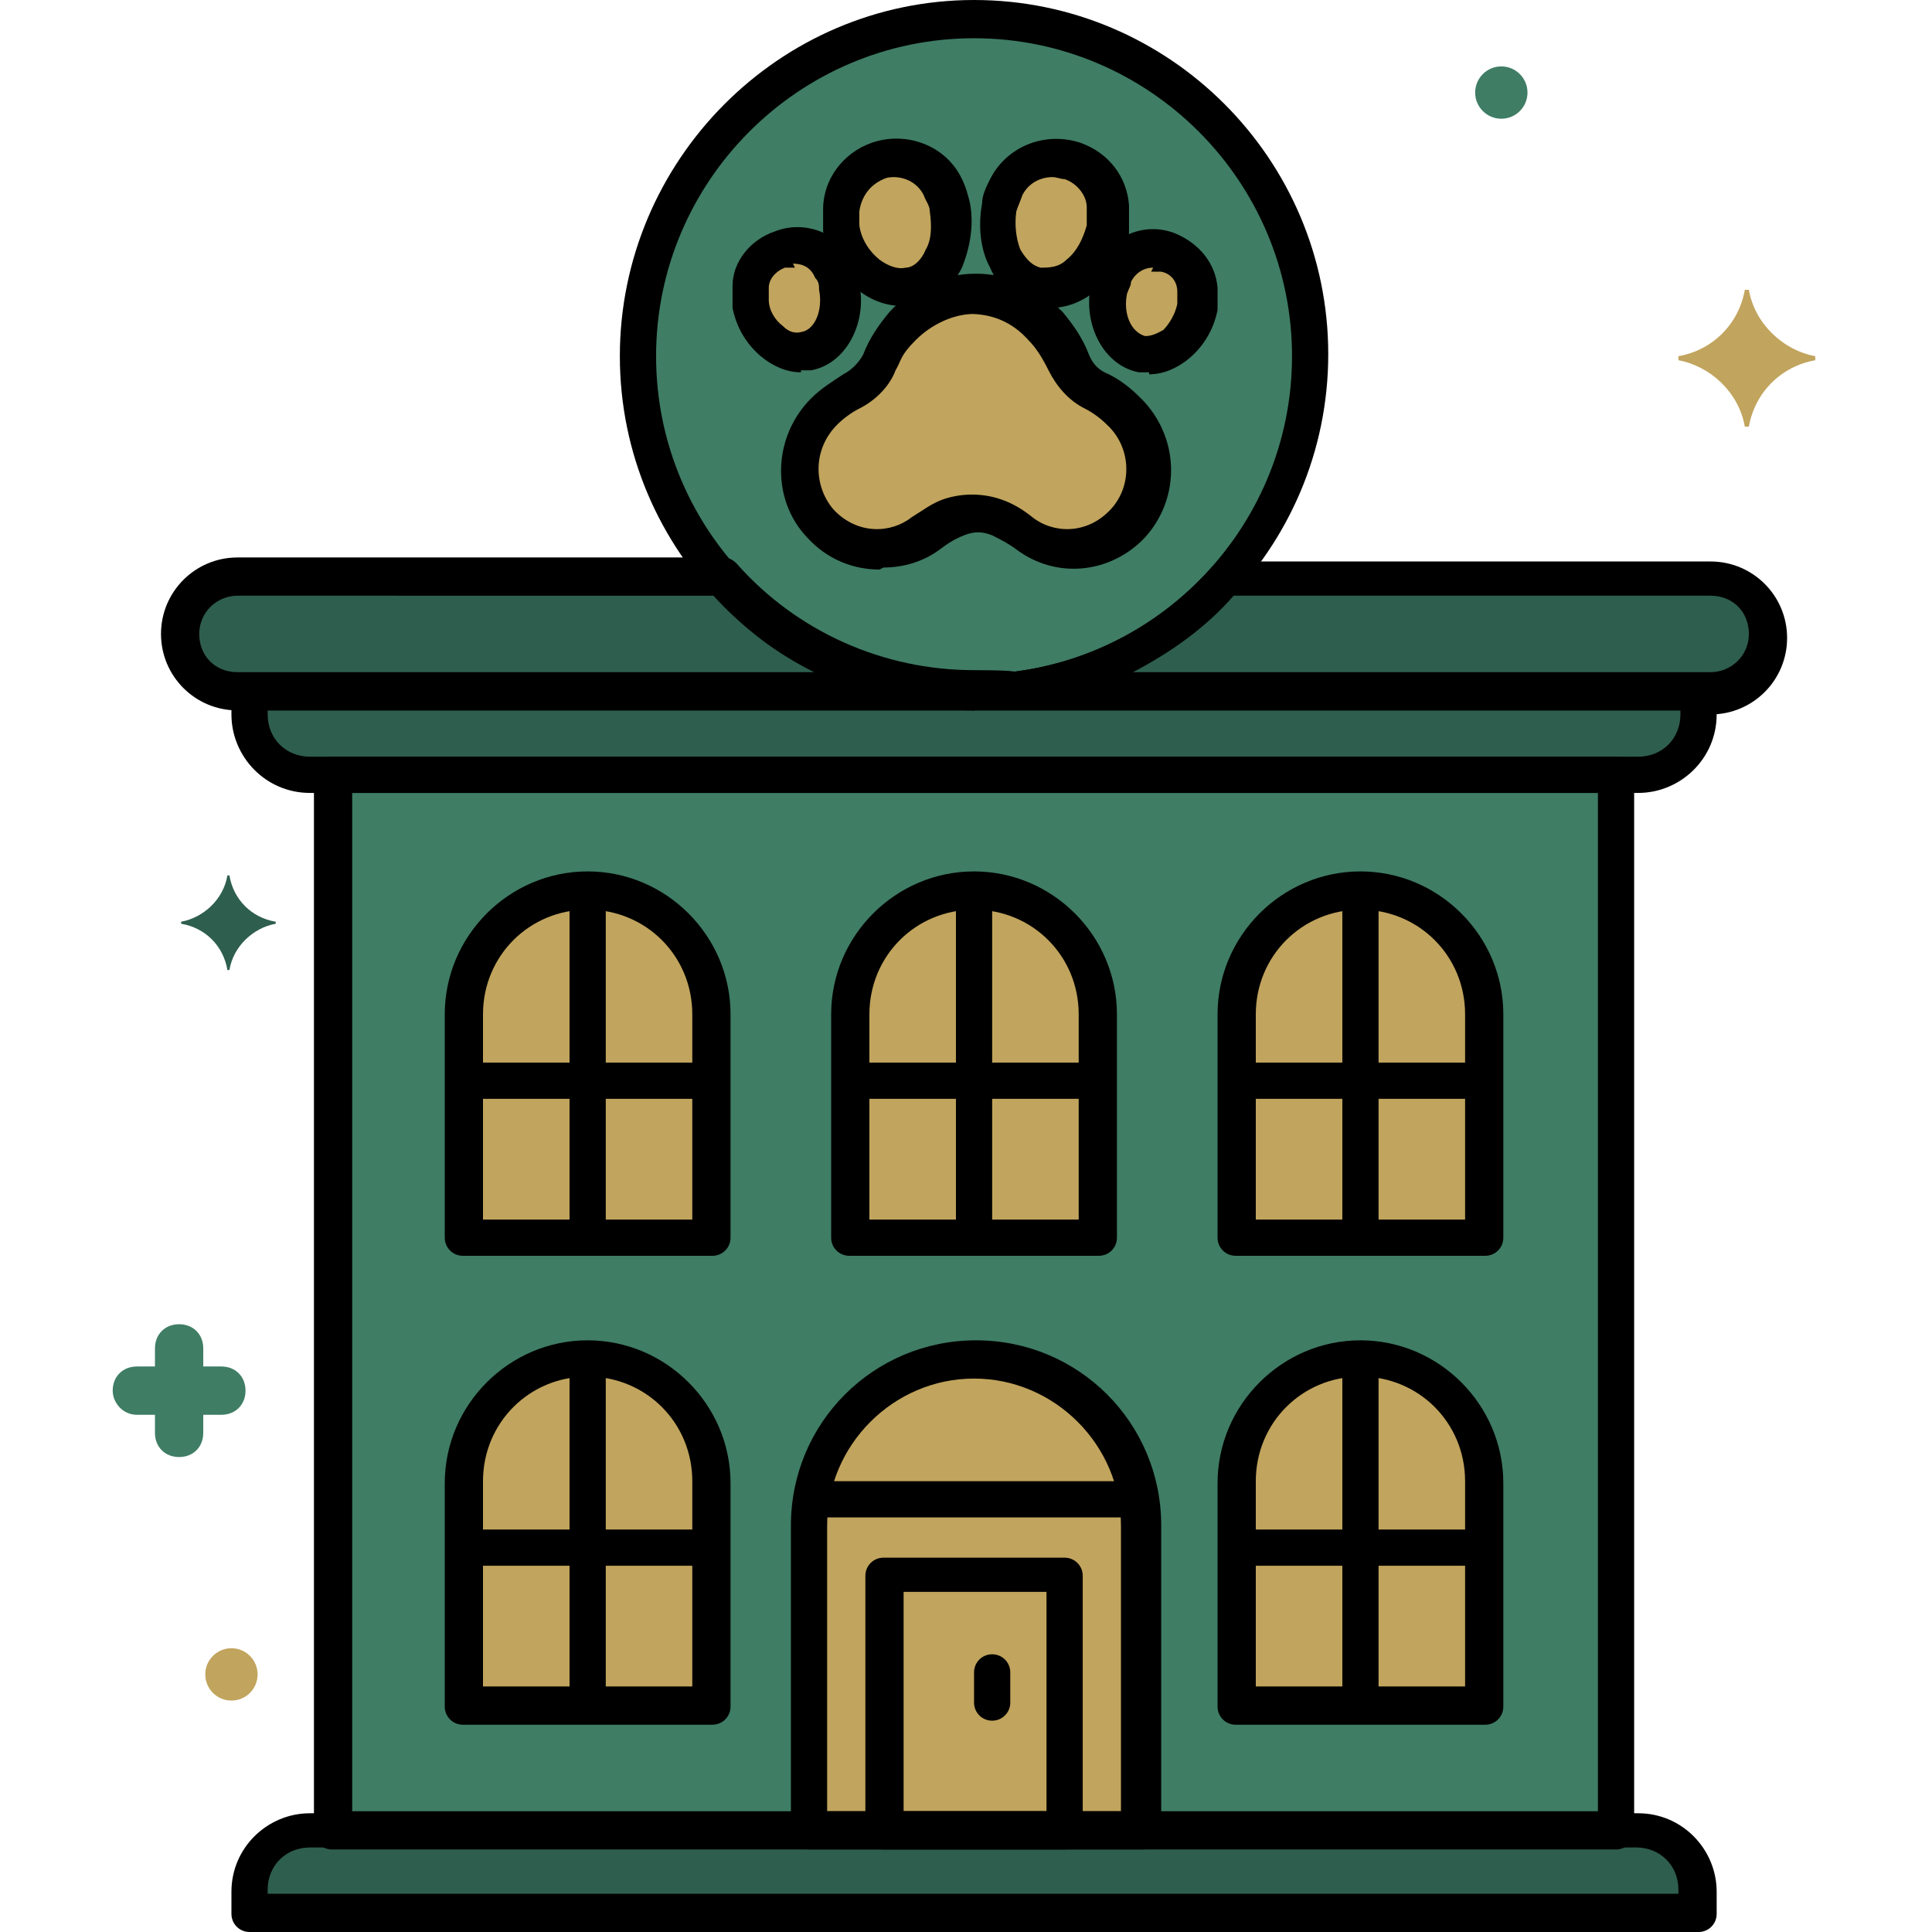 <?xml version="1.0" encoding="UTF-8"?>
<svg id="Calque_1" xmlns="http://www.w3.org/2000/svg" version="1.1" viewBox="0 0 96 96">
  <!-- Generator: Adobe Illustrator 29.4.0, SVG Export Plug-In . SVG Version: 2.1.0 Build 152)  -->
  <defs>
    <style>
      .st0, .st1, .st2 {
        fill-rule: evenodd;
      }

      .st0, .st3 {
        fill: #3f7d65;
      }

      .st4, .st1 {
        fill: #2e5e4e;
      }

      .st5, .st2 {
        fill: #c1a45d;
      }
    </style>
  </defs>
  <g>
    <path class="st4" d="M-118.9,405h-225.2c-2,0-3.6-1.6-3.6-3.6s.2-1.4.6-2l36.3-54.5c1.1-1.7,3.4-2.1,5-1,1.7,1.1,2.1,3.4,1,5h0s-32.6,48.9-32.6,48.9H-125.6l-32.6-48.9c-1.1-1.7-.6-4,1-5,1.6-1.1,3.9-.6,5,1l36.3,54.5c1.1,1.7.7,3.9-1,5-.6.4-1.3.6-2,.6h0Z"/>
    <path class="st4" d="M-118.9,419.6h-225.2c-2,0-3.6-1.6-3.6-3.6h0v-14.5c0-2,1.6-3.6,3.6-3.6H-118.9c2,0,3.6,1.6,3.6,3.6h0v14.5c0,2-1.6,3.6-3.6,3.6h0ZM-340.5,412.3H-122.5v-7.3h-217.9v7.3Z"/>
    <path class="st3" d="M-311.9,405c-2,0-3.6-1.6-3.6-3.6s.1-1.1.4-1.5l19-40c.9-1.8,3-2.6,4.9-1.7,1.8.9,2.6,3,1.7,4.8l-19,40c-.6,1.3-1.9,2.1-3.3,2.1h0Z"/>
    <path class="st5" d="M-274.6,386.9c-2,0-3.6-1.6-3.6-3.6s0-.7.1-1l5.2-18.2c.5-1.9,2.5-3,4.5-2.5s3,2.5,2.5,4.5h0l-5.2,18.2c-.5,1.5-1.9,2.6-3.5,2.6h0Z"/>
    <path class="st3" d="M-151,405c-1.4,0-2.7-.8-3.3-2.1l-6.9-14.5c-.9-1.8,0-4,1.7-4.9,1.8-.9,4,0,4.9,1.7h0l6.9,14.5c.9,1.8,0,4-1.7,4.9-.5.2-1,.4-1.5.4h0Z"/>
    <path class="st3" d="M-164.9,376c-1.4,0-2.7-.8-3.3-2.1l-12.1-25.4c-.9-1.8,0-4,1.7-4.9s4,0,4.9,1.7h0l12.1,25.4c.9,1.8,0,4-1.7,4.9-.5.2-1,.4-1.5.4h0Z"/>
    <path class="st5" d="M-188.4,386.9c-1.6,0-3-1.1-3.5-2.6l-5.2-18.2c-.5-1.9.5-4,2.5-4.5,1.9-.5,4,.5,4.5,2.5h0l5.2,18.2c.5,2-.6,4-2.5,4.5-.3,0-.7.1-1,.1h0Z"/>
    <path class="st3" d="M-292.9,365.1h-24.6c-2,0-3.6-1.6-3.6-3.6s1.6-3.6,3.6-3.6h24.6c2,0,3.6,1.6,3.6,3.6s-1.6,3.6-3.6,3.6Z"/>
    <path class="st3" d="M-128.6,390.5h-29.4c-2,0-3.6-1.6-3.6-3.6s1.6-3.6,3.6-3.6h29.4c2,0,3.6,1.6,3.6,3.6s-1.6,3.6-3.6,3.6Z"/>
    <path class="st3" d="M-138.3,376h-26.6c-2,0-3.6-1.6-3.6-3.6s1.6-3.6,3.6-3.6h26.6c2,0,3.6,1.6,3.6,3.6s-1.6,3.6-3.6,3.6Z"/>
    <path class="st5" d="M-238.8,368.7h-30.6c-2,0-3.6-1.6-3.6-3.6s1.6-3.6,3.6-3.6h30.6c2,0,3.6,1.6,3.6,3.6s-1.6,3.6-3.6,3.6Z"/>
    <path class="st5" d="M-193.6,368.7h-30.3c-2,0-3.6-1.6-3.6-3.6s1.6-3.6,3.6-3.6h30.3c2,0,3.6,1.6,3.6,3.6s-1.6,3.6-3.6,3.6Z"/>
    <path class="st5" d="M-188.4,386.9h-86.2c-2,0-3.6-1.6-3.6-3.6s1.6-3.6,3.6-3.6h86.2c2,0,3.6,1.6,3.6,3.6s-1.6,3.6-3.6,3.6Z"/>
    <path class="st4" d="M-255.4,350.5h-52.4c-2,0-3.6-1.6-3.6-3.6s1.6-3.6,3.6-3.6h52.4c2,0,3.6,1.6,3.6,3.6s-1.6,3.6-3.6,3.6Z"/>
    <path class="st4" d="M-155.2,350.5h-52.4c-2,0-3.6-1.6-3.6-3.6s1.6-3.6,3.6-3.6h52.4c2,0,3.6,1.6,3.6,3.6s-1.6,3.6-3.6,3.6Z"/>
    <path class="st3" d="M-231.3,325.1c-18.1,0-32.7-14.6-32.7-32.7s14.6-32.7,32.7-32.7,32.7,14.6,32.7,32.7-14.7,32.7-32.7,32.7ZM-231.3,267c-14,0-25.4,11.4-25.4,25.4s11.4,25.4,25.4,25.4,25.4-11.4,25.4-25.4-11.4-25.4-25.4-25.4Z"/>
    <path class="st5" d="M-231.3,266.9c-2,0-3.6-1.6-3.6-3.6s.4-1.9,1-2.6l30.5-30.5c1.4-1.5,3.7-1.5,5.1,0s1.5,3.7,0,5.1h0l-30.5,30.6c-.7.7-1.6,1-2.6,1h0Z"/>
    <path class="st5" d="M-231.3,266.9c-1,0-1.9-.4-2.6-1l-30.6-30.6c-1.4-1.4-1.4-3.7,0-5.1s3.7-1.4,5.1,0l30.6,30.6c1.4,1.4,1.4,3.7,0,5.1s-1.6,1-2.6,1h0Z"/>
    <path class="st5" d="M-242.2,256.1c-2,0-3.6-1.6-3.6-3.6s.4-1.9,1-2.6l26.7-26.7c1.4-1.4,3.7-1.4,5.1,0,1.4,1.4,1.4,3.7,0,5.1h0l-26.7,26.7c-.7.7-1.6,1-2.6,1h0Z"/>
    <path class="st5" d="M-231.3,245.2c-1,0-1.9-.4-2.6-1l-15.8-15.8c-1.4-1.4-1.4-3.7,0-5.1s3.7-1.4,5.1,0l15.8,15.8c1.4,1.4,1.4,3.7,0,5.1s-1.6,1-2.6,1h0Z"/>
    <g>
      <path class="st5" d="M-235.2,288.7c-.7,0-1.4-.2-2-.5-1.3-.8-2.2-2.3-2.6-3.8s-.3-3.1.5-4.4c.5-.9,1.3-1.4,2.4-1.6.9,0,1.7.2,2.5.7,1.4,1,2.1,2.6,2.4,4.2.2,1.4,0,3-.9,4.2-.6.8-1.4,1.2-2.3,1.3h0Z"/>
      <path class="st5" d="M-227,288.7h0c-.4.1-1.1,0-1.5-.2-.9-.4-1.5-1.3-1.8-2.2-.6-1.7-.3-3.7.5-5.3.7-1.4,1.7-2.3,3.1-2.8.9,0,1.7,0,2.4.5.9.6,1.3,1.8,1.5,2.8.2,1.7-.2,3.7-1.3,5.1-.7.9-1.6,1.7-2.9,1.9h0q0,0,0,0Z"/>
      <path class="st5" d="M-240.7,293.9h0c-.8.2-1.9-.1-2.6-.5-1.5-.8-2.4-2-2.9-3.6-.3-1-.5-2.3,0-3.3.4-.7.9-1,1.6-1.2,1.1,0,2.3.2,3.2.9,1.3.9,2.3,2.2,2.7,3.7.2.9.2,2-.4,2.8,0,0,0,0,0,0h0c0,0,0,.2,0,.2h0c0,0,0,.2,0,.2h0c0,0,0,.2,0,.2,0,0,0,0,0,0,0,0,0,0-.1,0,0,0,0,0-.1,0,0,0,0,0-.1,0,0,0,0,0-.1,0h-.5v.3h0Z"/>
      <path class="st5" d="M-221.8,294.1c-.6,0-1.2-.2-1.7-.5-.6-.5-1-1.1-1-1.9-.2-1.3.4-2.7,1.2-3.8,1-1.4,2.5-2.3,4.2-2.5.8,0,1.6.1,2.2.7.5.5.8,1.3.8,2,0,1.6-.8,3.1-1.9,4.3-1,1-2.3,1.7-3.7,1.7h0Z"/>
      <path class="st5" d="M-231.6,302.3h0c-.7.9-2.3,1.3-3.4,1.4-1.5.1-3-.2-4.1-1.1-.9-.7-1.4-1.8-1.5-3-.2-2.3,1-4.4,2.5-6.1,1.6-1.9,3.9-3.7,6.4-3.9.8,0,1.5,0,2.2.3,2.6.9,4.9,3.5,6.1,5.9.8,1.5,1.2,3.4.6,5-.4,1-1.1,1.8-2,2.3,0,0,0,0-.2,0,0,0,0,0-.2,0,0,0,0,0-.2,0,0,0,0,0-.2,0,0,0,0,0-.2,0h-3.6s-.1,0-.2,0c0,0,0,0-.2,0,0,0,0,0-.2,0,0,0,0,0-.2,0,0,0,0,0-.2,0,0,0,0,0-.2,0-.5-.2-1-.6-1.5-.8h-.1.5,0Z"/>
    </g>
    <path class="st4" d="M-231.3,375.7c-.9,0-1.7-.3-2.4-.9-2.3-2-55.7-49.4-55.7-97.2s26-58.1,58.1-58.1,58.1,26,58.1,58.1c0,47.8-53.4,95.2-55.7,97.2-.7.6-1.5.9-2.4.9ZM-231.3,226.8c-28.1,0-50.8,22.8-50.9,50.9,0,39,40.5,79.7,50.9,89.5,10.4-9.8,50.9-50.5,50.9-89.5,0-28.1-22.8-50.8-50.9-50.9Z"/>
  </g>
  <g id="Calque_11" data-name="Calque_1" image-rendering="optimizeQuality" shape-rendering="geometricPrecision" text-rendering="geometricPrecision">
    <g>
      <path class="st1" d="M309.4,407.4c-1.7,0-3-1.4-3-3v-71.1c0-1.7,1.4-3,3-3s3,1.4,3,3v71.1c0,1.7-1.4,3-3,3Z"/>
      <path class="st0" d="M337.2,376.9h-55.5c-11.2,0-20.3-9-20.3-20.2s4.5-14.8,11.2-18.1c-1.5-2.8-2.4-5.8-2.4-9.1,0-9.1,6.9-16.7,15.7-17.9-1.2-3-1.9-6.1-1.9-9.4,0-14.2,11.5-25.5,25.5-25.5s25.5,11.3,25.5,25.5-.6,6.4-1.8,9.4c7,1,13,6.3,14.9,13.3.3,1.2-.1,2.4-1,3.1-4.5,3.6-7.2,9.1-7.2,14.9,0,8.5,5.6,16,13.7,18.5.9.1,1.5.7,1.9,1.7.3.7.3,1.7-.1,2.4-3.4,7-10.3,11.3-18.2,11.3h0ZM288.2,317.6c-6.7,0-12.1,5.5-12.1,12.1s1.2,6.1,3.3,8.4c.7.7,1,1.9.7,2.8-.3,1-1,1.9-2.1,2.1-6.3,1.7-10.8,7.3-10.8,13.9s6.4,14.2,14.3,14.2h55.5c4.5,0,8.4-1.9,11.1-5.2-8.5-4-14.3-13-14.3-22.7s2.8-13.4,7.9-18.2c-1.9-4.3-6.3-7.3-11.2-7.3s-1.4,0-1.9.1c-1.2.3-2.4-.3-3.1-1.4-.6-.9-.6-2.2.1-3.3,2.1-3.1,3.3-6.9,3.3-10.8,0-10.8-8.8-19.5-19.5-19.5s-19.5,8.7-19.5,19.5,1.2,7.6,3.4,10.8c.6,1,.6,2.4,0,3.3-.7,1-1.8,1.7-3,1.4-.7-.1-1.4-.1-2.1-.1h0Z"/>
      <path class="st1" d="M309.4,351.3c-.7,0-1.5-.3-2.1-.9l-12.2-12.2c-1-1.2-1-3,0-4.2,1.2-1.2,3.1-1.2,4.3,0l10,10,10-10c1.2-1.2,3.1-1.2,4.3,0s1.2,3,0,4.2l-12.2,12.2c-.6.6-1.4.9-2.1.9Z"/>
      <path class="st1" d="M309.4,367.7c-.7,0-1.5-.3-2.1-.9l-15.5-15.5c-1.2-1.2-1.2-3,0-4.2s3.1-1.2,4.3,0l13.3,13.3,13.4-13.3c1-1.2,3-1.2,4.2,0s1.2,3,0,4.2l-15.5,15.5c-.6.6-1.4.9-2.1.9h0Z"/>
      <path class="st1" d="M394.9,407.4c-1.7,0-3-1.4-3-3v-91.6c0-1.7,1.4-3,3-3s3,1.4,3,3v91.6c0,1.7-1.4,3-3,3Z"/>
      <path class="st0" d="M435.7,368.3h-76.5c-13.9,0-25.2-11.3-25.2-25.2s6-18.9,14.8-23c-2.2-3.4-3.4-7.6-3.4-11.9,0-11.6,9-21.3,20.5-22.2-1.8-4-2.7-8.5-2.7-13,0-17.6,14.3-31.9,31.9-31.9s31.9,14.3,31.9,31.9-.9,9-2.8,13c11.5.9,20.6,10.6,20.6,22.2s-1,7.6-2.8,10.9c-.7,1.5-2.7,1.9-4,1.2-1.5-.7-1.9-2.7-1.2-4,1.4-2.5,2.1-5.2,2.1-8,0-9-7.5-16.4-16.6-16.4s-1.8.1-2.7.3c-1.2.1-2.4-.4-3-1.4-.6-1-.6-2.4,0-3.3,3-4.3,4.5-9.3,4.5-14.5,0-14.3-11.6-26-26-26s-26,11.6-26,26,1.5,10.1,4.3,14.5c.7.9.7,2.2.1,3.3-.7.9-1.9,1.5-3.1,1.4-.9-.1-1.8-.3-2.7-.3-9.1,0-16.4,7.5-16.4,16.4s1.7,8.4,4.5,11.3c.7.7,1,1.9.7,3-.3.9-1,1.8-2.1,1.9-8.5,2.2-14.5,9.8-14.5,18.7s8.7,19.2,19.2,19.2h76.5c1.7,0,3,1.4,3,3s-1.4,3-3,3h0Z"/>
      <path class="st1" d="M394.9,335.1c-.7,0-1.5-.3-2.1-.7l-15.7-15.7c-1.2-1.2-1.2-3.1,0-4.3s3-1.2,4.2,0l15.7,15.7c1.2,1.2,1.2,3.1,0,4.3-.6.4-1.4.7-2.1.7h0Z"/>
      <path class="st1" d="M394.9,356.2c-.7,0-1.7-.3-2.1-.9l-20-19.8c-1.2-1.2-1.2-3.1,0-4.2,1.2-1.2,3.1-1.2,4.3,0l17.7,17.7,10.1-10.3c1.2-1,3.1-1,4.3,0,1,1.2,1.2,3.1,0,4.3l-12.4,12.2c-.6.6-1.4.9-2.1.9h0Z"/>
      <path class="st1" d="M491.4,417.8h-218.1c-1.7,0-3-1.4-3-3s1.4-3,3-3h218.1c1.7,0,3,1.4,3,3s-1.4,3-3,3Z"/>
      <path class="st2" d="M497.3,407.4h-14.3c-1.4,0-2.5-.7-2.8-1.9-.4-1.4,0-2.7,1-3.4,2.7-2.1,2.8-2.4,2.8-5.1-.1-.7-.1-1.5-.1-2.5.1-3.3.1-9.7-1.7-11.5-6.6-7-10.4-17.6-2.1-26.5,1-1.2,3-1.4,4.2-.1,1.2,1,1.2,3,.1,4.2-6.6,7.2-1.5,14.6,2.1,18.5,3.4,3.4,3.4,10.4,3.3,15.7,0,.7,0,1.7.1,2.2,0,1.9-.1,3.4-.6,4.6h4c-4-17.4,2.4-29.4,2.7-30,.9-1.4,2.7-1.9,4.2-1,1.4.7,1.9,2.5,1,4,0,.1-6.4,12.1-1.2,29.2.3.9.1,1.8-.4,2.5s-1.5,1.2-2.4,1.2h0Z"/>
      <path class="st2" d="M503.8,378.3c-1.8,0-4.2-.7-7-3-1.2-1-1.5-3-.4-4.2,1-1.4,3-1.5,4.2-.6,2.4,1.9,3.3,1.8,3.3,1.8.9-.4,1.8-5.2-.6-12.1-1-2.8-6.9-16.7-19.7-13.7-11.8,2.2-18.4,1.2-19.8.9-19.1-1.4-23-14.5-25.8-24.2-1.5-4.5-2.5-8.5-4.9-9.5-1.4-.7-3.6-.4-6.6.7-4.2,1.7-11.9,5.2-13.4,6.4-.1.1-.1,1.2.3,2.5,1.2.7,5.2,1.9,8.7,2.4,1.7.1,2.8,1.7,2.7,3.3-.3,1.7-1.8,2.8-3.4,2.5-1-.1-11.1-1.5-13-5.1,0,0-.1-.2-.1-.3-1.9-4.3-1.5-8,1.4-10.1,2.5-1.9,11.6-6,14.8-7.3,4.8-1.8,8.5-1.9,11.5-.4,4.6,2.2,6.3,7.6,7.9,13.3,2.8,9.3,5.6,18.9,20.7,19.8.1,0,.3.1.4.1s6,1.2,17.6-.9c10.1-2.4,19.5,2.8,25.1,14,3.7,7.9,5.1,18.4.3,22.2-.9.6-2.1,1.4-3.9,1.4h0Z"/>
      <path class="st2" d="M453.1,407.4h-12.5c-1.2,0-2.2-.6-2.7-1.8-.4-1-.3-2.2.4-3.1.7-.7,2.7-3.4,2.7-5.5v-.9c.1-7.9.3-16.7-4-22.5-7-9.5-7.5-19.4-7.7-27.3-.1-1.7-.1-3.3-.3-4.9-.1-1.9-.4-2.8-.6-3.4-1.4-.1-2.4-1.2-2.5-2.7-.1-1.7,1-3,2.7-3.1,5.5-.4,6.1,5.8,6.4,8.8.1,1.7.1,3.4.3,5.2.3,7.5.6,15.8,6.6,23.9,5.5,7.5,5.4,17.7,5.2,26.1v1c0,1.5-.4,3-1,4.3h4.8c0-1.9-.3-4.5-.6-7.2-.7-6.1-1.5-13.7.6-21.8.4-1.4,1.8-2.2,3.1-2.1,12.2.9,19.7-2.1,23.1-3.9,1.4-.7,3.3-.3,4,1.2s.1,3.3-1.2,4c-3.7,2.1-11.6,5.2-23.9,4.8-1.2,6-.4,11.9.1,17.1.4,4.6.9,8.7-.1,11.8-.4,1.2-1.5,1.9-2.8,1.9h0Z"/>
      <path class="st2" d="M457.6,362.3c-1.5,0-3-.4-4.3-1.2-1.9-1.4-3-3-3.1-4.9-.3-3.1,2.1-5.4,3.7-7s.6-.4.7-.7c.3-.1.9-.9-.1-2.8-.3-.4-.6-1-.9-1.9-.3-1.7.6-3.1,2.2-3.6,1.7-.3,3.1.6,3.6,2.2,0,0,.1,0,.1.1,2.8,5.1.7,8.5-.3,9.8l-1.4,1.4c-.4.4-1.5,1.5-1.8,1.9,0,.1.3.3.4.4.7.4,2.4.4,3.6-.9,3-5.1,7.6-5.2,10-4.5,1.7.1,2.7-.9,4.2-7,.4-1.5,2.1-2.5,3.6-2.1,1.7.4,2.5,2.1,2.2,3.6-1.2,4.5-3.1,12.5-11.1,11.3-.1,0-.4-.1-.6-.1-.4-.1-2.1-.3-3.4,2.1,0,.1-.1.3-.3.3-1.8,2.4-4.5,3.6-7.2,3.6h0Z"/>
      <path class="st2" d="M426.4,328.5c-1.7,0-3-1.4-3-3,0-3.7-.9-7.6-2.5-12.1-.6-1.5.1-3.3,1.7-3.9s3.3.1,3.9,1.7c1.9,5.2,3,9.8,3,14.3s-1.4,3-3,3h0Z"/>
      <path class="st2" d="M423.5,340c-3.4,0-6-1.8-6.3-2.1-.9-.6-1.4-1.5-1.4-2.5.6-7.7,4.8-10.1,7.9-11.9,1.9-1,3-1.7,3.6-3,.7-1.5,2.5-2.1,4-1.5,1.5.7,2.1,2.5,1.5,4-1.5,3.1-4,4.6-6.1,5.6-2.4,1.4-4,2.2-4.6,5.1.7.3,1.5.3,2.5.1,1.9-.6,3.9-2.4,5.5-5.5.7-1.5,2.5-2.1,4-1.4,1.4.9,1.9,2.7,1.2,4-2.5,4.9-5.6,7.7-9.5,8.7-.7.1-1.7.3-2.4.3h0Z"/>
      <path class="st2" d="M498.7,375.9c-.6,0-1.2-.1-1.7-.4-.9-.6-8.2-5.8-7.6-12.7,0-1.7,1.5-2.8,3.1-2.7,1.7,0,2.8,1.5,2.7,3.1-.1,2.7,3.4,6.1,5.1,7.3,1.4.9,1.8,2.7.7,4-.4.9-1.5,1.4-2.4,1.4h0Z"/>
      <path class="st2" d="M468,266.7c-9.7,0-17.7-7.9-17.7-17.7s8-17.7,17.7-17.7,17.7,8,17.7,17.7-7.9,17.7-17.7,17.7ZM468,237.2c-6.4,0-11.8,5.4-11.8,11.8s5.4,11.8,11.8,11.8,11.8-5.2,11.8-11.8-5.2-11.8-11.8-11.8Z"/>
      <path class="st2" d="M468,228.6c-1.7,0-3-1.4-3-3v-4.8c0-1.7,1.4-3,3-3s3,1.4,3,3v4.8c0,1.7-1.4,3-3,3Z"/>
      <path class="st2" d="M496.3,252h-4.9c-1.7,0-3-1.4-3-3s1.4-3,3-3h4.9c1.7,0,3,1.4,3,3s-1.4,3-3,3Z"/>
      <path class="st2" d="M468,280.3c-1.7,0-3-1.4-3-3v-4.9c0-1.7,1.4-3,3-3s3,1.4,3,3v4.9c0,1.7-1.4,3-3,3Z"/>
      <path class="st2" d="M444.6,252h-4.8c-1.7,0-3-1.4-3-3s1.4-3,3-3h4.8c1.7,0,3,1.4,3,3s-1.4,3-3,3Z"/>
      <path class="st1" d="M343.2,266.3c-1.7,0-3-1.4-3-3,0-2.7-2.2-4.9-5.1-4.9s-3-1.4-3-3,1.4-3,3-3c3.1,0,6,1.4,8,3.4,1.9-2.1,4.8-3.4,7.9-3.4s3,1.4,3,3-1.4,3-3,3c-2.7,0-4.9,2.2-4.9,4.9s-1.4,3-3,3h0Z"/>
      <path class="st1" d="M290.5,247.8c-1.7,0-3-1.4-3-3,0-5.6-4.6-10.3-10.3-10.3s-3-1.2-3-3,1.4-3,3-3c5.5,0,10.3,2.8,13.3,7,3-4.2,7.7-7,13.3-7s3,1.4,3,3-1.4,3-3,3c-5.6,0-10.3,4.6-10.3,10.3s-1.4,3-3,3h0Z"/>
    </g>
  </g>
  <g>
    <path class="st5" d="M-12.2,342.9l7-12.1c-4-1.5-8.1-.3-9.7,2.5s-.7,6.9,2.7,9.6Z"/>
    <path class="st5" d="M42.3,330.8l7,12.1c3.4-2.7,4.3-6.9,2.7-9.6s-5.6-4-9.7-2.5h0Z"/>
    <path class="st3" d="M18.5,342.2c-3,0-5.4,2.4-5.4,5.4s2.4,5.4,5.4,5.4,5.4-2.4,5.4-5.4-2.4-5.4-5.4-5.4Z"/>
    <path class="st2" d="M18.5,331.4c-8.9,0-16.1,7.2-16.1,16.1s7.2,16.1,16.1,16.1,16.1-7.2,16.1-16.1-7.2-16.1-16.1-16.1h0ZM9.6,347.5c0-4.9,4-8.9,8.9-8.9s8.9,4,8.9,8.9-4,8.9-8.9,8.9-8.9-4-8.9-8.9Z"/>
    <path class="st1" d="M-2.3,204.7c-18,0-32.5,14.8-32.1,32.8l2.3,114.4c.4,21.4,17.9,38.5,39.3,38.5h22.9c21.4,0,38.8-17.1,39.3-38.5l2.3-114.4c.4-18-14.1-32.8-32.1-32.8H-2.3ZM-2.2,219c-10.2,0-18.3,8.5-17.8,18.7l2.3,50.2c.5,11.4,10,20.4,21.4,20.4h29.8c11.4,0,20.9-9,21.4-20.4l2.3-50.2c.5-10.2-7.6-18.7-17.8-18.7H-2.2ZM-1.8,328.4c.9.5,1.1,1.6.6,2.5l-8.9,15.4c-.5.9-1.6,1.1-2.5.6-5.7-3.3-8.6-10.1-5.5-15.5,3.1-5.4,10.5-6.3,16.2-3h0ZM38.2,330.8c-.5-.9-.2-2,.6-2.5,5.7-3.3,13.1-2.4,16.2,3,3.1,5.4.2,12.2-5.5,15.5-.9.5-2,.2-2.5-.6l-8.9-15.4h0ZM-1.1,347.5c0-10.9,8.8-19.6,19.6-19.6s19.6,8.8,19.6,19.6-8.8,19.6-19.6,19.6-19.6-8.8-19.6-19.6Z"/>
    <path class="st3" d="M113.1,294c0-3,2.4-5.4,5.4-5.4s5.4,2.4,5.4,5.4-2.4,5.4-5.4,5.4-5.4-2.4-5.4-5.4Z"/>
    <path class="st2" d="M118.5,274.3c-10.9,0-19.6,8.8-19.6,19.6s8.8,19.6,19.6,19.6,19.6-8.8,19.6-19.6-8.8-19.6-19.6-19.6h0ZM118.5,285c-4.9,0-8.9,4-8.9,8.9s4,8.9,8.9,8.9,8.9-4,8.9-8.9-4-8.9-8.9-8.9Z"/>
    <path class="st1" d="M118.5,251.1c-23.7,0-42.8,19.2-42.8,42.8s4.6,27.8,11.9,41.1c3.7,6.7,8.1,12.8,13.2,17.4,2.2,1.9,4.5,3.6,7,4.9v8.1h21.4v-8.1c2.5-1.3,4.8-3,7-4.9,5.1-4.5,9.5-10.7,13.2-17.4,7.3-13.3,11.9-29.5,11.9-41.1,0-23.7-19.2-42.8-42.8-42.8h0ZM95.3,294c0-12.8,10.4-23.2,23.2-23.2s23.2,10.4,23.2,23.2-10.4,23.2-23.2,23.2-23.2-10.4-23.2-23.2Z"/>
    <path class="st4" d="M107.8,369h21.4c3.8.3,7,2.8,8.3,6.4,1,2.9,3.5,5,6.5,5.4l5.7.8c8.8,1.3,15.3,8.8,15.3,17.7v1.9c0,2-1.6,3.6-3.6,3.6h-85.7c-2,0-3.6-1.6-3.6-3.6v-1.9c0-8.9,6.5-16.4,15.3-17.7l5.7-.8c3-.4,5.5-2.5,6.5-5.4,1.2-3.6,4.5-6.1,8.3-6.4h0Z"/>
    <g>
      <path class="st5" d="M10.1,257c-1.5,0-3-.4-4.3-1.2-2.8-1.7-4.8-5-5.5-8.1s-.6-6.7,1.2-9.5c1.2-2,2.8-3,5.1-3.5,2-.2,3.7.4,5.4,1.5,2.9,2.1,4.5,5.5,5.1,9.1.5,3,0,6.5-2,9-1.3,1.7-2.9,2.5-4.9,2.8h0c0,0,0-.1,0-.1Z"/>
      <path class="st5" d="M27.8,256.9h0c-.9.3-2.4,0-3.1-.4-1.9-.9-3.2-2.7-3.9-4.7-1.3-3.6-.6-7.9,1.1-11.3,1.5-2.9,3.6-5,6.6-6,1.9-.2,3.6,0,5.1,1.2,1.9,1.4,2.8,3.8,3.1,6,.5,3.7-.5,7.9-2.7,10.9-1.5,2-3.5,3.7-6.1,4.1h0v.2h0Z"/>
      <path class="st5" d="M-1.6,268.1h0c-1.7.5-4-.3-5.5-1.1-3.1-1.7-5.2-4.4-6.2-7.7-.7-2.1-1-4.9.2-7,.8-1.5,2-2,3.5-2.5,2.5-.2,4.9.5,6.9,1.9,2.8,1.9,5,4.7,5.8,8,.4,2,.4,4.3-.8,6,0,0,0,.2-.2.2l-.2.2-.2.2-.2.2-.2.2-.2.2-.2.2s-.2,0-.2.2c0,0-.2,0-.3,0,0,0-.2,0-.3,0,0,0-.2,0-.3,0,0,0-.2,0-.3,0h-1.2v.6h0l-.2.2Z"/>
      <path class="st5" d="M38.9,268.5c-1.3,0-2.5-.4-3.6-1.2-1.3-1-2-2.5-2.2-4-.4-2.8.9-5.9,2.5-8.1,2.2-3,5.3-5,9-5.5,1.7,0,3.4.3,4.7,1.5,1.2,1.2,1.8,2.7,1.8,4.4,0,3.4-1.7,6.7-4,9.2-2.1,2.2-4.9,3.6-8,3.6h-.2Z"/>
      <path class="st5" d="M17.9,286.1h0c-1.5,1.9-4.9,2.7-7.2,3-3.1.3-6.5-.4-8.9-2.4-2-1.5-2.9-3.9-3.1-6.4-.4-4.9,2.2-9.5,5.3-13.2,3.4-4.1,8.3-7.9,13.8-8.4,1.7,0,3.1,0,4.7.7,5.7,2,10.5,7.5,13.1,12.8,1.7,3.3,2.5,7.2,1.3,10.8-.8,2.1-2.4,3.9-4.4,4.9,0,0-.2,0-.4.2,0,0-.2,0-.4,0,0,0-.2,0-.4,0,0,0-.2,0-.4,0,0,0-.2,0-.4,0h-7.8c-.1,0-.3,0-.4,0,0,0-.2,0-.4,0,0,0-.2,0-.4,0,0,0-.2,0-.4,0,0,0-.2,0-.4,0,0,0-.2,0-.4-.2-1-.5-2-1.4-3.1-1.8h-.3,1.1c0,0,.2,0,.2,0Z"/>
    </g>
  </g>
  <g>
    <path class="st4" d="M-420.1,272.3v-13.2c0-5.9-4.4-10.8-10-11.6v-10.7c0-9.9-8-17.8-17.8-17.8s-17.8,8-17.8,17.8v10.7c-5.7.8-10,5.7-10,11.6v13.2c-31.4,42.1-42.7,87-24,135.3,2.6,6.8,9.4,11.4,16.7,11.4h70.3c7.4,0,14-4.6,16.7-11.4,18.7-48.5,7.1-93.4-24-135.3h0ZM-494.1,386.5c-6.6-28.2-2.1-54.8,11.2-80.8h69.8c13.3,26,17.8,52.5,11.2,80.8h-92.2,0ZM-464,259.2h32.1v9.3h-32.1v-9.3h0ZM-466.9,280.2h38c3.4,4.6,6.5,9.2,9.3,13.7h-56.6c2.8-4.5,5.9-9.1,9.3-13.7h0ZM-453.9,236.8c0-3.3,2.7-6,6-6s6,2.7,6,6v10.6h-12v-10.6h0ZM-412.8,407.3h-70.3c-2.5,0-4.8-1.5-5.7-3.9-.7-1.7-1.3-3.4-1.9-5.1h85.5c-.6,1.7-1.2,3.4-1.9,5.1-.9,2.3-3.2,3.9-5.7,3.9h0Z"/>
    <path class="st3" d="M-377.9,259.9c-12.5,0-22.6,10.2-22.6,22.6s10.2,22.6,22.6,22.6,22.6-10.2,22.6-22.6-10.2-22.6-22.6-22.6ZM-377.9,293.4c-6,0-10.9-4.9-10.9-10.9s4.9-10.9,10.9-10.9,10.9,4.9,10.9,10.9-4.9,10.9-10.9,10.9Z"/>
    <path class="st4" d="M-505.9,280.2c11,0,19.9-8.9,19.9-19.9s-8.9-19.9-19.9-19.9-19.9,8.9-19.9,19.9,8.9,19.9,19.9,19.9ZM-505.9,252.2c4.5,0,8.1,3.6,8.1,8.1s-3.6,8.1-8.1,8.1-8.1-3.6-8.1-8.1,3.6-8.1,8.1-8.1Z"/>
    <path class="st5" d="M-526.3,284.9c-12,0-21.7,9.7-21.7,21.7s9.7,21.7,21.7,21.7,21.7-9.7,21.7-21.7-9.7-21.7-21.7-21.7ZM-526.3,316.6c-5.5,0-10-4.5-10-10s4.5-10,10-10,10,4.5,10,10-4.5,10-10,10Z"/>
    <path class="st5" d="M-393.9,254.7c9.8,0,17.8-8,17.8-17.8s-8-17.8-17.8-17.8-17.8,8-17.8,17.8,8,17.8,17.8,17.8ZM-393.9,230.8c3.4,0,6.1,2.7,6.1,6.1s-2.7,6.1-6.1,6.1-6.1-2.7-6.1-6.1,2.7-6.1,6.1-6.1Z"/>
    <g>
      <path class="st5" d="M-456.7,339c-1.6,0-3.1-.4-4.5-1.2-3-1.8-5-5.2-5.8-8.5-.8-3.3-.6-7,1.2-10,1.3-2.1,3-3.1,5.3-3.7,2-.2,3.9.4,5.6,1.6,3,2.2,4.7,5.9,5.3,9.5.5,3.1,0,6.8-2,9.4-1.3,1.8-3,2.6-5.1,3Z"/>
      <path class="st5" d="M-438.2,338.8s0,0,0,0c-.9.3-2.5,0-3.3-.4-2-.9-3.4-2.9-4-4.9-1.3-3.8-.6-8.3,1.1-11.9,1.5-3,3.8-5.2,7-6.3,2-.2,3.8,0,5.4,1.3,1.9,1.5,3,4,3.3,6.3.5,3.9-.5,8.3-2.9,11.5-1.5,2.1-3.7,3.9-6.4,4.3h0Z"/>
      <path class="st5" d="M-468.9,350.5s0,0,0,0c-1.8.5-4.2-.3-5.8-1.1-3.2-1.7-5.5-4.6-6.5-8.1-.7-2.3-1-5.1.2-7.3.8-1.5,2-2.2,3.6-2.6,2.5-.2,5.1.5,7.3,1.9,3,1.9,5.2,4.9,6,8.4.5,2.1.4,4.5-.8,6.3,0,0,0,.2-.2.2,0,0-.1.1-.2.2,0,0-.1.1-.2.2,0,0-.1.1-.2.2s-.1.1-.2.2c0,0-.1.1-.2.2s-.1.1-.2.2-.2.1-.2.2c0,0-.2,0-.3.1,0,0-.2,0-.3.1,0,0-.2,0-.3.1,0,0-.2,0-.3.1,0,0-.2,0-.3,0s-.2,0-.3,0c0,0-.2,0-.3,0,0,0-.2,0-.3,0h0Z"/>
      <path class="st5" d="M-426.5,351c-1.4,0-2.7-.5-3.8-1.3-1.4-1-2.1-2.5-2.4-4.2-.4-3,1-6.1,2.7-8.5,2.3-3.1,5.5-5.2,9.4-5.7,1.8,0,3.5.3,4.9,1.6,1.3,1.2,1.8,2.9,1.8,4.6,0,3.5-1.8,7.1-4.2,9.6-2.3,2.4-5.1,3.8-8.4,3.8h0Z"/>
      <path class="st5" d="M-448.6,369.5h0c-1.7,2-5.1,2.9-7.5,3.2-3.2.3-6.8-.4-9.3-2.5-2-1.7-3.1-4-3.3-6.7-.5-5.1,2.4-10,5.5-13.8,3.6-4.3,8.7-8.3,14.5-8.8,1.7,0,3.3.1,4.9.7,5.9,2,11,7.9,13.7,13.4,1.7,3.5,2.7,7.5,1.4,11.4-.8,2.3-2.5,4-4.6,5.1-.1,0-.2,0-.4.2-.1,0-.2,0-.4.1-.1,0-.2,0-.4.1-.1,0-.2,0-.4.1-.1,0-.2,0-.4.1-.1,0-.2,0-.4,0s-.2,0-.4,0c-.1,0-.2,0-.4,0-.1,0-.2,0-.4,0-.1,0-.2,0-.4,0s-.3,0-.4,0h-3.3c-.1,0-.3,0-.4,0-.1,0-.3,0-.4,0-.1,0-.3,0-.4,0-.1,0-.2,0-.4,0-.1,0-.2,0-.4,0-.1,0-.2,0-.4,0s-.2,0-.4-.1c-.1,0-.2,0-.4-.1-.1,0-.2,0-.4-.1-.1,0-.2,0-.4-.1-.1,0-.2,0-.4-.1-.1,0-.2,0-.4-.2-1-.5-2.2-1.5-3.3-1.8h-.3Z"/>
    </g>
  </g>
  <g>
    <g>
      <path class="st3" d="M6.8,70.3h.9v.9c0,.7.5,1.2,1.2,1.2s1.2-.5,1.2-1.2h0v-.9h.9c.7,0,1.2-.5,1.2-1.2s-.5-1.2-1.2-1.2h-.9v-.9c0-.7-.5-1.2-1.2-1.2s-1.2.5-1.2,1.2h0v.9h-.9c-.7,0-1.2.5-1.2,1.2,0,.6.5,1.2,1.2,1.2t0,0h0Z"/>
      <circle class="st5" cx="11.5" cy="83.2" r="1.3"/>
      <path class="st4" d="M13.7,45.8c-1.2-.2-2.1-1.1-2.3-2.3,0,0-.1,0-.1,0-.2,1.2-1.2,2.1-2.3,2.3,0,0,0,0,0,.1,1.2.2,2.1,1.1,2.3,2.3,0,0,.1,0,.1,0,.2-1.2,1.2-2.1,2.3-2.3,0,0,0-.1,0-.1Z"/>
    </g>
    <g>
      <circle class="st3" cx="74.6" cy="4.6" r="1.3"/>
      <path class="st5" d="M83.4,17.7c1.7-.3,3-1.6,3.3-3.3,0,0,.2,0,.2,0,.3,1.7,1.7,3,3.3,3.3,0,0,0,.1,0,.2-1.7.3-3,1.6-3.3,3.3,0,0-.2,0-.2,0-.3-1.7-1.7-3-3.3-3.3,0,0,0-.2,0-.2Z"/>
    </g>
    <g>
      <path class="st4" d="M35.9,28.7H11.8c-1.6,0-2.8,1.2-2.8,2.8s1.2,2.8,2.8,2.8h36.6c-5,0-9.4-2.2-12.5-5.6h0Z"/>
      <circle class="st3" cx="48.4" cy="17.6" r="16.7"/>
      <g>
        <path class="st5" d="M55.8,20.6c-.3-.3-.8-.7-1.4-1-.6-.3-1.1-.9-1.4-1.5-.3-.7-.7-1.3-1.2-1.8-2-2.2-5.1-2.2-7.1,0-.5.5-.8,1.1-1.2,1.8-.3.6-.8,1.2-1.4,1.5-.5.3-1,.6-1.4,1-1.5,1.5-1.6,4-.2,5.5,1.4,1.5,3.6,1.6,5.1.5.5-.3,1-.6,1.4-.8.7-.3,1.4-.3,2.1,0,.5.2.9.5,1.4.8,1.5,1.1,3.7,1,5.1-.5,1.5-1.6,1.4-4-.2-5.5h0Z"/>
        <path class="st5" d="M58.1,12.5c-1-.4-2.3,0-2.7,1.1,0,.2-.2.5-.3.8-.3,1.5.4,2.9,1.6,3.2s2.4-.8,2.7-2.3c0-.3,0-.6,0-.9,0-.9-.6-1.6-1.4-1.9h0Z"/>
        <path class="st5" d="M55.1,10.3c0-1-.8-1.9-1.7-2.3h0c-1.3-.5-2.7,0-3.3,1.3-.2.3-.3.6-.3,1-.4,1.9.5,3.6,2,3.9,1.5.3,3-1,3.4-2.9,0-.4,0-.7,0-1.1h0Z"/>
        <path class="st5" d="M41.7,14.4c0-.3-.1-.5-.3-.8-.5-1-1.7-1.5-2.7-1.1-.8.3-1.4,1-1.4,1.9,0,.3,0,.6,0,.9.3,1.5,1.5,2.6,2.7,2.3s1.9-1.7,1.6-3.2h0Z"/>
        <path class="st5" d="M47.2,10.3c0-.3-.2-.7-.3-1-.6-1.2-2.1-1.8-3.3-1.3-1,.4-1.7,1.4-1.8,2.4,0,.3,0,.6,0,.9.4,1.9,1.9,3.1,3.4,2.9s2.4-2.1,2-3.9h0Z"/>
      </g>
      <path class="st4" d="M85,28.7h-24.1c-3.1,3.4-7.5,5.6-12.5,5.6h36.6c1.6,0,2.8-1.2,2.8-2.8s-1.2-2.8-2.8-2.8h0Z"/>
      <path class="st4" d="M12.4,34.3v1.1c0,1.7,1.4,3,3,3h66c1.7,0,3-1.4,3-3v-1.1H12.4Z"/>
      <path class="st4" d="M12.4,95.1v-1.1c0-1.7,1.4-3,3-3h66c1.7,0,3,1.4,3,3v1.1H12.4Z"/>
      <path class="st3" d="M16.5,38.4h63.8v52.5H16.5v-52.5h0Z"/>
      <path class="st5" d="M35.3,61.5h-12.3v-11.1c0-3.4,2.7-6.1,6.1-6.1s6.1,2.7,6.1,6.1v11.1h0Z"/>
      <path class="st5" d="M54.5,61.5h-12.3v-11.1c0-3.4,2.7-6.1,6.1-6.1s6.1,2.7,6.1,6.1v11.1h0Z"/>
      <path class="st5" d="M73.7,61.5h-12.3v-11.1c0-3.4,2.7-6.1,6.1-6.1s6.1,2.7,6.1,6.1v11.1h0Z"/>
      <path class="st5" d="M35.3,84.7h-12.3v-11.1c0-3.4,2.7-6.1,6.1-6.1s6.1,2.7,6.1,6.1v11.1h0Z"/>
      <path class="st5" d="M73.7,84.7h-12.3v-11.1c0-3.4,2.7-6.1,6.1-6.1s6.1,2.7,6.1,6.1v11.1h0Z"/>
      <path class="st5" d="M48.4,67.5c-4.5,0-8.2,3.7-8.2,8.2v15.2h16.5v-15.2c0-4.5-3.7-8.2-8.2-8.2h0Z"/>
      <path class="st5" d="M43.9,78.2h9v12.7h-9v-12.7h0Z"/>
      <path d="M48.4,35.3c-9.7,0-17.6-7.9-17.6-17.6S38.7,0,48.4,0s17.6,7.9,17.6,17.6-7.9,17.6-17.6,17.6h0ZM48.4,1.9c-8.7,0-15.8,7.1-15.8,15.8s7.1,15.8,15.8,15.8,15.8-7.1,15.8-15.8S57.1,1.9,48.4,1.9h0Z"/>
      <path d="M48.4,35.3H11.8c-2.1,0-3.8-1.7-3.8-3.8s1.7-3.8,3.8-3.8h24.1c.3,0,.5.1.7.3,3,3.4,7.3,5.3,11.8,5.3s.9.4.9.9-.4.9-.9.9h0ZM11.8,29.6c-1,0-1.9.8-1.9,1.9s.8,1.9,1.9,1.9h28.7c-1.9-.9-3.6-2.2-5-3.8H11.8h0Z"/>
      <path d="M29.2,62.2c-.5,0-.9-.4-.9-.9v-16.9c0-.5.4-.9.9-.9s.9.4.9.9v16.9c0,.5-.4.9-.9.9Z"/>
      <path d="M34.9,54.6h-11.4c-.5,0-.9-.4-.9-.9s.4-.9.9-.9h11.4c.5,0,.9.4.9.9s-.4.9-.9.9h0Z"/>
      <path d="M48.4,62.2c-.5,0-.9-.4-.9-.9v-16.9c0-.5.4-.9.9-.9s.9.4.9.9v16.9c0,.5-.4.9-.9.9Z"/>
      <path d="M54.1,54.6h-11.4c-.5,0-.9-.4-.9-.9s.4-.9.9-.9h11.4c.5,0,.9.4.9.9s-.4.9-.9.9Z"/>
      <path d="M67.6,62.2c-.5,0-.9-.4-.9-.9v-16.9c0-.5.4-.9.9-.9s.9.4.9.9v16.9c0,.5-.4.9-.9.9Z"/>
      <path d="M73.3,54.6h-11.4c-.5,0-.9-.4-.9-.9s.4-.9.9-.9h11.4c.5,0,.9.4.9.9s-.4.9-.9.9Z"/>
      <path d="M29.2,85.5c-.5,0-.9-.4-.9-.9v-16.9c0-.5.4-.9.9-.9s.9.4.9.9v16.9c0,.5-.4.9-.9.9h0Z"/>
      <path d="M34.9,77.8h-11.4c-.5,0-.9-.4-.9-.9s.4-.9.9-.9h11.4c.5,0,.9.4.9.9s-.4.9-.9.9h0Z"/>
      <path d="M67.6,85.5c-.5,0-.9-.4-.9-.9v-16.9c0-.5.4-.9.9-.9s.9.4.9.9v16.9c0,.5-.4.9-.9.9h0Z"/>
      <path d="M73.3,77.8h-11.4c-.5,0-.9-.4-.9-.9s.4-.9.9-.9h11.4c.5,0,.9.4.9.9s-.4.9-.9.9Z"/>
      <path d="M56.1,75.4h-15.4c-.5,0-.9-.4-.9-.9s.4-.9.9-.9h15.4c.5,0,.9.4.9.9s-.4.9-.9.9Z"/>
      <path d="M49.3,85.5c-.5,0-.9-.4-.9-.9v-1.5c0-.5.4-.9.9-.9s.9.4.9.9v1.5c0,.5-.4.9-.9.9Z"/>
      <g>
        <path d="M43.7,28.3c-1.3,0-2.6-.5-3.6-1.6-1.8-1.9-1.7-5,.2-6.9.5-.5,1-.8,1.6-1.2.4-.2.8-.6,1-1,.3-.8.8-1.5,1.3-2.1,1.1-1.2,2.6-1.9,4.3-1.9h0c1.6,0,3.1.7,4.3,1.9.5.6,1,1.3,1.3,2.1.2.5.5.8,1,1,.6.3,1.1.7,1.6,1.2,1.9,1.9,2,4.9.2,6.9-1.7,1.8-4.4,2.1-6.4.6-.4-.3-.8-.5-1.2-.7-.5-.2-.9-.2-1.4,0-.5.2-.8.4-1.2.7-.8.6-1.8.9-2.8.9h0,0ZM48.4,15.6c-1,0-2.1.5-2.9,1.3s-.7,1-1,1.5c-.3.8-1,1.5-1.8,1.9-.4.2-.8.5-1.1.8-1.2,1.2-1.2,3-.2,4.2,1.2,1.3,2.9,1.2,3.9.4.5-.3,1-.7,1.6-.9.9-.3,1.9-.3,2.8,0,.6.2,1.1.5,1.6.9,1,.8,2.7.9,3.9-.4,1.1-1.2,1-3.1-.2-4.2-.3-.3-.7-.6-1.1-.8-.8-.4-1.4-1.1-1.8-1.9-.3-.6-.6-1.1-1-1.5-.8-.9-1.8-1.3-2.9-1.3h0Z"/>
        <path d="M57.1,18.5c-.2,0-.3,0-.5,0-1.7-.3-2.8-2.3-2.4-4.3,0-.3.2-.7.3-1,.7-1.5,2.4-2.2,3.9-1.6,1.2.5,2,1.5,2.1,2.7,0,.3,0,.7,0,1.1-.2,1-.7,1.8-1.4,2.4-.6.5-1.3.8-2,.8h0ZM57.3,13.3c-.5,0-.9.3-1.1.7,0,.2-.1.3-.2.6-.2,1,.2,1.9.9,2.1.4,0,.7-.2.9-.3.3-.3.6-.8.7-1.3,0-.2,0-.4,0-.6,0-.5-.3-.9-.8-1-.2,0-.3,0-.5,0h0Z"/>
        <path d="M52.1,15.2c-.2,0-.4,0-.6,0-1-.2-1.9-.9-2.3-1.9-.5-.9-.6-2.1-.4-3.2,0-.4.2-.8.4-1.2.8-1.6,2.7-2.4,4.5-1.8,1.4.5,2.3,1.7,2.4,3.1h0c0,.5,0,.9,0,1.4-.2,1.1-.8,2.1-1.6,2.8-.7.6-1.5.9-2.3.9h0ZM52.3,8.8c-.6,0-1.2.3-1.5.9-.1.3-.2.5-.3.8-.1.7,0,1.4.2,1.9.3.5.6.8,1,.9.4,0,.9,0,1.3-.4.5-.4.8-1,1-1.7,0-.3,0-.6,0-.9,0-.6-.5-1.2-1.1-1.4-.2,0-.4-.1-.6-.1h0Z"/>
        <path d="M39.8,18.5c-.7,0-1.4-.3-2-.8-.7-.6-1.2-1.4-1.4-2.4,0-.3,0-.7,0-1.1,0-1.2.9-2.3,2.1-2.7,1.5-.6,3.3.1,3.9,1.6.1.3.3.6.3,1,.4,2-.7,4-2.4,4.3-.2,0-.3,0-.5,0h0ZM39.5,13.3c-.2,0-.3,0-.5,0-.5.2-.8.6-.8,1,0,.2,0,.4,0,.6,0,.5.3,1,.7,1.3.2.2.5.4.9.3.7-.1,1.1-1.1.9-2.1,0-.2,0-.4-.2-.6-.2-.5-.6-.7-1.1-.7h0Z"/>
        <path d="M44.8,15.2c-.8,0-1.6-.3-2.3-.9-.8-.7-1.4-1.7-1.6-2.8,0-.4,0-.8,0-1.1,0-1.5,1-2.8,2.4-3.3,1.7-.6,3.7.1,4.5,1.8.2.4.3.8.4,1.2.2,1.1,0,2.2-.4,3.2-.5,1-1.4,1.7-2.3,1.9-.2,0-.4,0-.6,0h0ZM44.5,8.8c-.2,0-.4,0-.6.1-.7.3-1.1.9-1.2,1.6,0,.3,0,.5,0,.7.1.7.5,1.3,1,1.7.4.3.9.5,1.3.4.4,0,.8-.4,1-.9.3-.5.3-1.2.2-1.9,0-.3-.2-.5-.3-.8-.3-.6-.9-.9-1.5-.9h0Z"/>
      </g>
      <path d="M85,35.3h-36.6c-.5,0-.9-.4-.9-.9s.4-.9.9-.9c4.5,0,8.8-1.9,11.8-5.3.2-.2.5-.3.7-.3h24.1c2.1,0,3.8,1.7,3.8,3.8s-1.7,3.8-3.8,3.8h0,0ZM56.3,33.4h28.7c1,0,1.9-.8,1.9-1.9s-.8-1.9-1.9-1.9h-23.7c-1.4,1.6-3.1,2.8-5,3.8h0Z"/>
      <path d="M81.4,39.4H15.4c-2.2,0-3.9-1.8-3.9-3.9v-1.1c0-.5.4-.9.9-.9h72c.5,0,.9.4.9.9v1.1c0,2.2-1.8,3.9-3.9,3.9h0ZM13.3,35.3v.2c0,1.2.9,2.1,2.1,2.1h66c1.2,0,2.1-.9,2.1-2.1v-.2H13.3Z"/>
      <path d="M84.4,96H12.4c-.5,0-.9-.4-.9-.9v-1.1c0-2.2,1.8-3.9,3.9-3.9h66c2.2,0,3.9,1.8,3.9,3.9v1.1c0,.5-.4.9-.9.9h0ZM13.3,94.1h70.1v-.2c0-1.2-.9-2.1-2.1-2.1H15.4c-1.2,0-2.1.9-2.1,2.1v.2h0Z"/>
      <path d="M80.3,91.9H16.5c-.5,0-.9-.4-.9-.9v-52.5c0-.5.4-.9.9-.9h63.8c.5,0,.9.4.9.9v52.5c0,.5-.4.9-.9.9ZM17.5,90h61.9v-50.6H17.5v50.6Z"/>
      <path d="M35.3,62.4h-12.3c-.5,0-.9-.4-.9-.9v-11.1c0-3.9,3.2-7.1,7.1-7.1s7.1,3.2,7.1,7.1v11.1c0,.5-.4.9-.9.9h0,0ZM24,60.6h10.4v-10.2c0-2.9-2.3-5.2-5.2-5.2s-5.2,2.3-5.2,5.2v10.2h0Z"/>
      <path d="M54.5,62.4h-12.3c-.5,0-.9-.4-.9-.9v-11.1c0-3.9,3.2-7.1,7.1-7.1s7.1,3.2,7.1,7.1v11.1c0,.5-.4.9-.9.9h0,0ZM43.2,60.6h10.4v-10.2c0-2.9-2.3-5.2-5.2-5.2s-5.2,2.3-5.2,5.2v10.2h0Z"/>
      <path d="M73.7,62.4h-12.3c-.5,0-.9-.4-.9-.9v-11.1c0-3.9,3.2-7.1,7.1-7.1s7.1,3.2,7.1,7.1v11.1c0,.5-.4.9-.9.9h0,0ZM62.4,60.6h10.4v-10.2c0-2.9-2.3-5.2-5.2-5.2s-5.2,2.3-5.2,5.2v10.2h0Z"/>
      <path d="M35.3,85.7h-12.3c-.5,0-.9-.4-.9-.9v-11.1c0-3.9,3.2-7.1,7.1-7.1s7.1,3.2,7.1,7.1v11.1c0,.5-.4.9-.9.9h0,0ZM24,83.8h10.4v-10.2c0-2.9-2.3-5.2-5.2-5.2s-5.2,2.3-5.2,5.2v10.2h0Z"/>
      <path d="M73.7,85.7h-12.3c-.5,0-.9-.4-.9-.9v-11.1c0-3.9,3.2-7.1,7.1-7.1s7.1,3.2,7.1,7.1v11.1c0,.5-.4.9-.9.9h0,0ZM62.4,83.8h10.4v-10.2c0-2.9-2.3-5.2-5.2-5.2s-5.2,2.3-5.2,5.2v10.2h0Z"/>
      <path d="M56.7,91.9h-16.5c-.5,0-.9-.4-.9-.9v-15.2c0-5.1,4.1-9.2,9.2-9.2s9.2,4.1,9.2,9.2v15.2c0,.5-.4.9-.9.9h0ZM41.1,90h14.6v-14.2c0-4-3.3-7.3-7.3-7.3s-7.3,3.3-7.3,7.3v14.2h0Z"/>
      <path d="M52.9,91.9h-9c-.5,0-.9-.4-.9-.9v-12.7c0-.5.4-.9.9-.9h9c.5,0,.9.4.9.9v12.7c0,.5-.4.9-.9.9ZM44.9,90h7.1v-10.9h-7.1v10.9Z"/>
    </g>
  </g>
  <g>
    <path class="st4" d="M649,352.1c-2.7,0-5.2-1.7-6-4.4-2.8-9.4-4.3-19.1-4.3-28.9,0-55.1,44.9-100,100-100s59.2,13.8,78.2,37.8c2.1,2.7,1.7,6.6-1,8.8-2.7,2.1-6.7,1.7-8.8-1-16.5-21-41.4-33-68.3-33-48.2,0-87.5,39.3-87.5,87.5s1.3,17,3.7,25.3c1,3.3-.9,6.8-4.2,7.8-.6.2-1.2.3-1.8.3Z"/>
    <path class="st4" d="M738.8,418.7c-30.7,0-59.2-13.8-78.2-37.8-2.1-2.7-1.7-6.6,1-8.8,2.7-2.1,6.7-1.7,8.8,1,16.5,21,41.4,33,68.3,33,48.3,0,87.5-39.3,87.5-87.5s-1.3-17-3.7-25.3c-1-3.3.9-6.8,4.2-7.8,3.3-1,6.8.9,7.8,4.2,2.8,9.4,4.3,19.1,4.3,28.9,0,55.1-44.9,100-100,100Z"/>
    <g>
      <path class="st5" d="M723.8,309.8c-2.8.2-5.5-.6-7.8-2.1-5.2-3.1-8.7-9.1-10.2-14.8-1.4-5.8-1-12.3,2.1-17.5,2.2-3.6,5.2-5.5,9.3-6.5,3.6-.3,6.8.6,9.8,2.8,5.3,3.9,8.3,10.2,9.2,16.6.9,5.5,0,11.8-3.5,16.3-2.3,3.1-5.3,4.6-9,5.2Z"/>
      <path class="st5" d="M756.1,309.5s-.2,0-.2,0c-1.6.6-4.3,0-5.8-.6-3.4-1.6-5.9-5-7.1-8.5-2.3-6.7-1.1-14.5,1.9-20.7,2.6-5.3,6.6-9,12.2-10.9,3.4-.4,6.6.2,9.4,2.2,3.3,2.5,5.2,6.9,5.7,10.9,1,6.8-.9,14.4-5.1,20-2.7,3.6-6.5,6.8-11.2,7.5h0Z"/>
      <path class="st5" d="M702.4,329.9s-.2,0-.2,0c-3.1,1-7.4-.5-10.2-1.9-5.6-3-9.5-8.1-11.3-14.1-1.2-4-1.7-9,.3-12.8,1.4-2.6,3.6-3.8,6.3-4.6,4.4-.4,8.9,1,12.7,3.3,5.2,3.3,9.1,8.5,10.5,14.6.8,3.6.7,7.8-1.3,10.9,0,.2-.2.3-.3.4,0,.2-.2.2-.3.4,0,.2-.2.2-.3.4,0,.2-.2.2-.4.4s-.2.2-.4.4c-.2,0-.2.2-.4.3s-.2.2-.4.3-.3.2-.4.3c-.2,0-.3.2-.5.2-.2,0-.3.2-.5.2-.2,0-.3.2-.5.2-.2,0-.3.2-.5.2-.2,0-.3.2-.5.2s-.3,0-.5.2c-.2,0-.3,0-.5.2-.2,0-.3,0-.5,0h0Z"/>
      <path class="st5" d="M776.5,330.8c-2.4-.2-4.7-.8-6.6-2.2-2.4-1.7-3.7-4.4-4.1-7.3-.7-5.2,1.7-10.7,4.7-14.8,4-5.5,9.6-9,16.3-10,3.1,0,6.2.6,8.5,2.8,2.2,2.1,3.2,5.1,3.2,8.1.2,6.2-3.1,12.4-7.3,16.8-4,4.1-8.9,6.6-14.7,6.7h0Z"/>
      <path class="st5" d="M738,363h0c-2.9,3.4-8.9,5.1-13.2,5.6-5.6.6-11.9-.7-16.3-4.4-3.6-2.9-5.4-7.1-5.8-11.7-.8-9,4.1-17.4,9.7-24,6.3-7.5,15.2-14.4,25.2-15.3,3,0,5.7.2,8.6,1.2,10.3,3.6,19.3,13.8,24,23.3,3,6.1,4.7,13.2,2.4,19.8-1.3,4-4.3,7.1-8,8.9-.2,0-.4.2-.6.3-.2,0-.4.2-.6.2-.2,0-.4.2-.6.2-.2,0-.4.2-.6.2-.2,0-.4.2-.6.2-.2,0-.4.2-.6.2s-.4,0-.6.2c-.2,0-.4,0-.6.2-.2,0-.4,0-.6.2-.2,0-.4,0-.6,0s-.5,0-.6,0h-5.7c-.2,0-.5,0-.6,0-.2,0-.5,0-.6,0-.2,0-.5,0-.6-.2-.2,0-.4,0-.6-.2-.2,0-.4,0-.6-.2-.2,0-.4-.2-.6-.2s-.4-.2-.6-.2c-.2,0-.4-.2-.6-.2-.2,0-.4-.2-.6-.2-.2,0-.4-.2-.6-.2-.2,0-.4-.2-.6-.2-.2,0-.4-.2-.6-.3-1.8-1-3.8-2.5-5.7-3.2h-.5Z"/>
    </g>
    <path class="st3" d="M662.1,402.1c-3.4,0-6.2-2.7-6.2-6.1l-.4-20.8c0-1.7.6-3.3,1.8-4.5,1.2-1.2,2.8-1.9,4.5-1.9h20.8c3.5,0,6.2,2.8,6.2,6.2s-2.8,6.2-6.2,6.2h-14.5l.3,14.5c0,3.4-2.7,6.3-6.1,6.4,0,0,0,0-.1,0Z"/>
    <path class="st3" d="M815.9,268.7h-20.8c-3.4,0-6.2-2.8-6.2-6.2s2.8-6.2,6.2-6.2h14.6v-14.6c0-3.5,2.8-6.2,6.2-6.2s6.2,2.8,6.2,6.2v20.8c0,3.5-2.8,6.2-6.2,6.2Z"/>
  </g>
</svg>